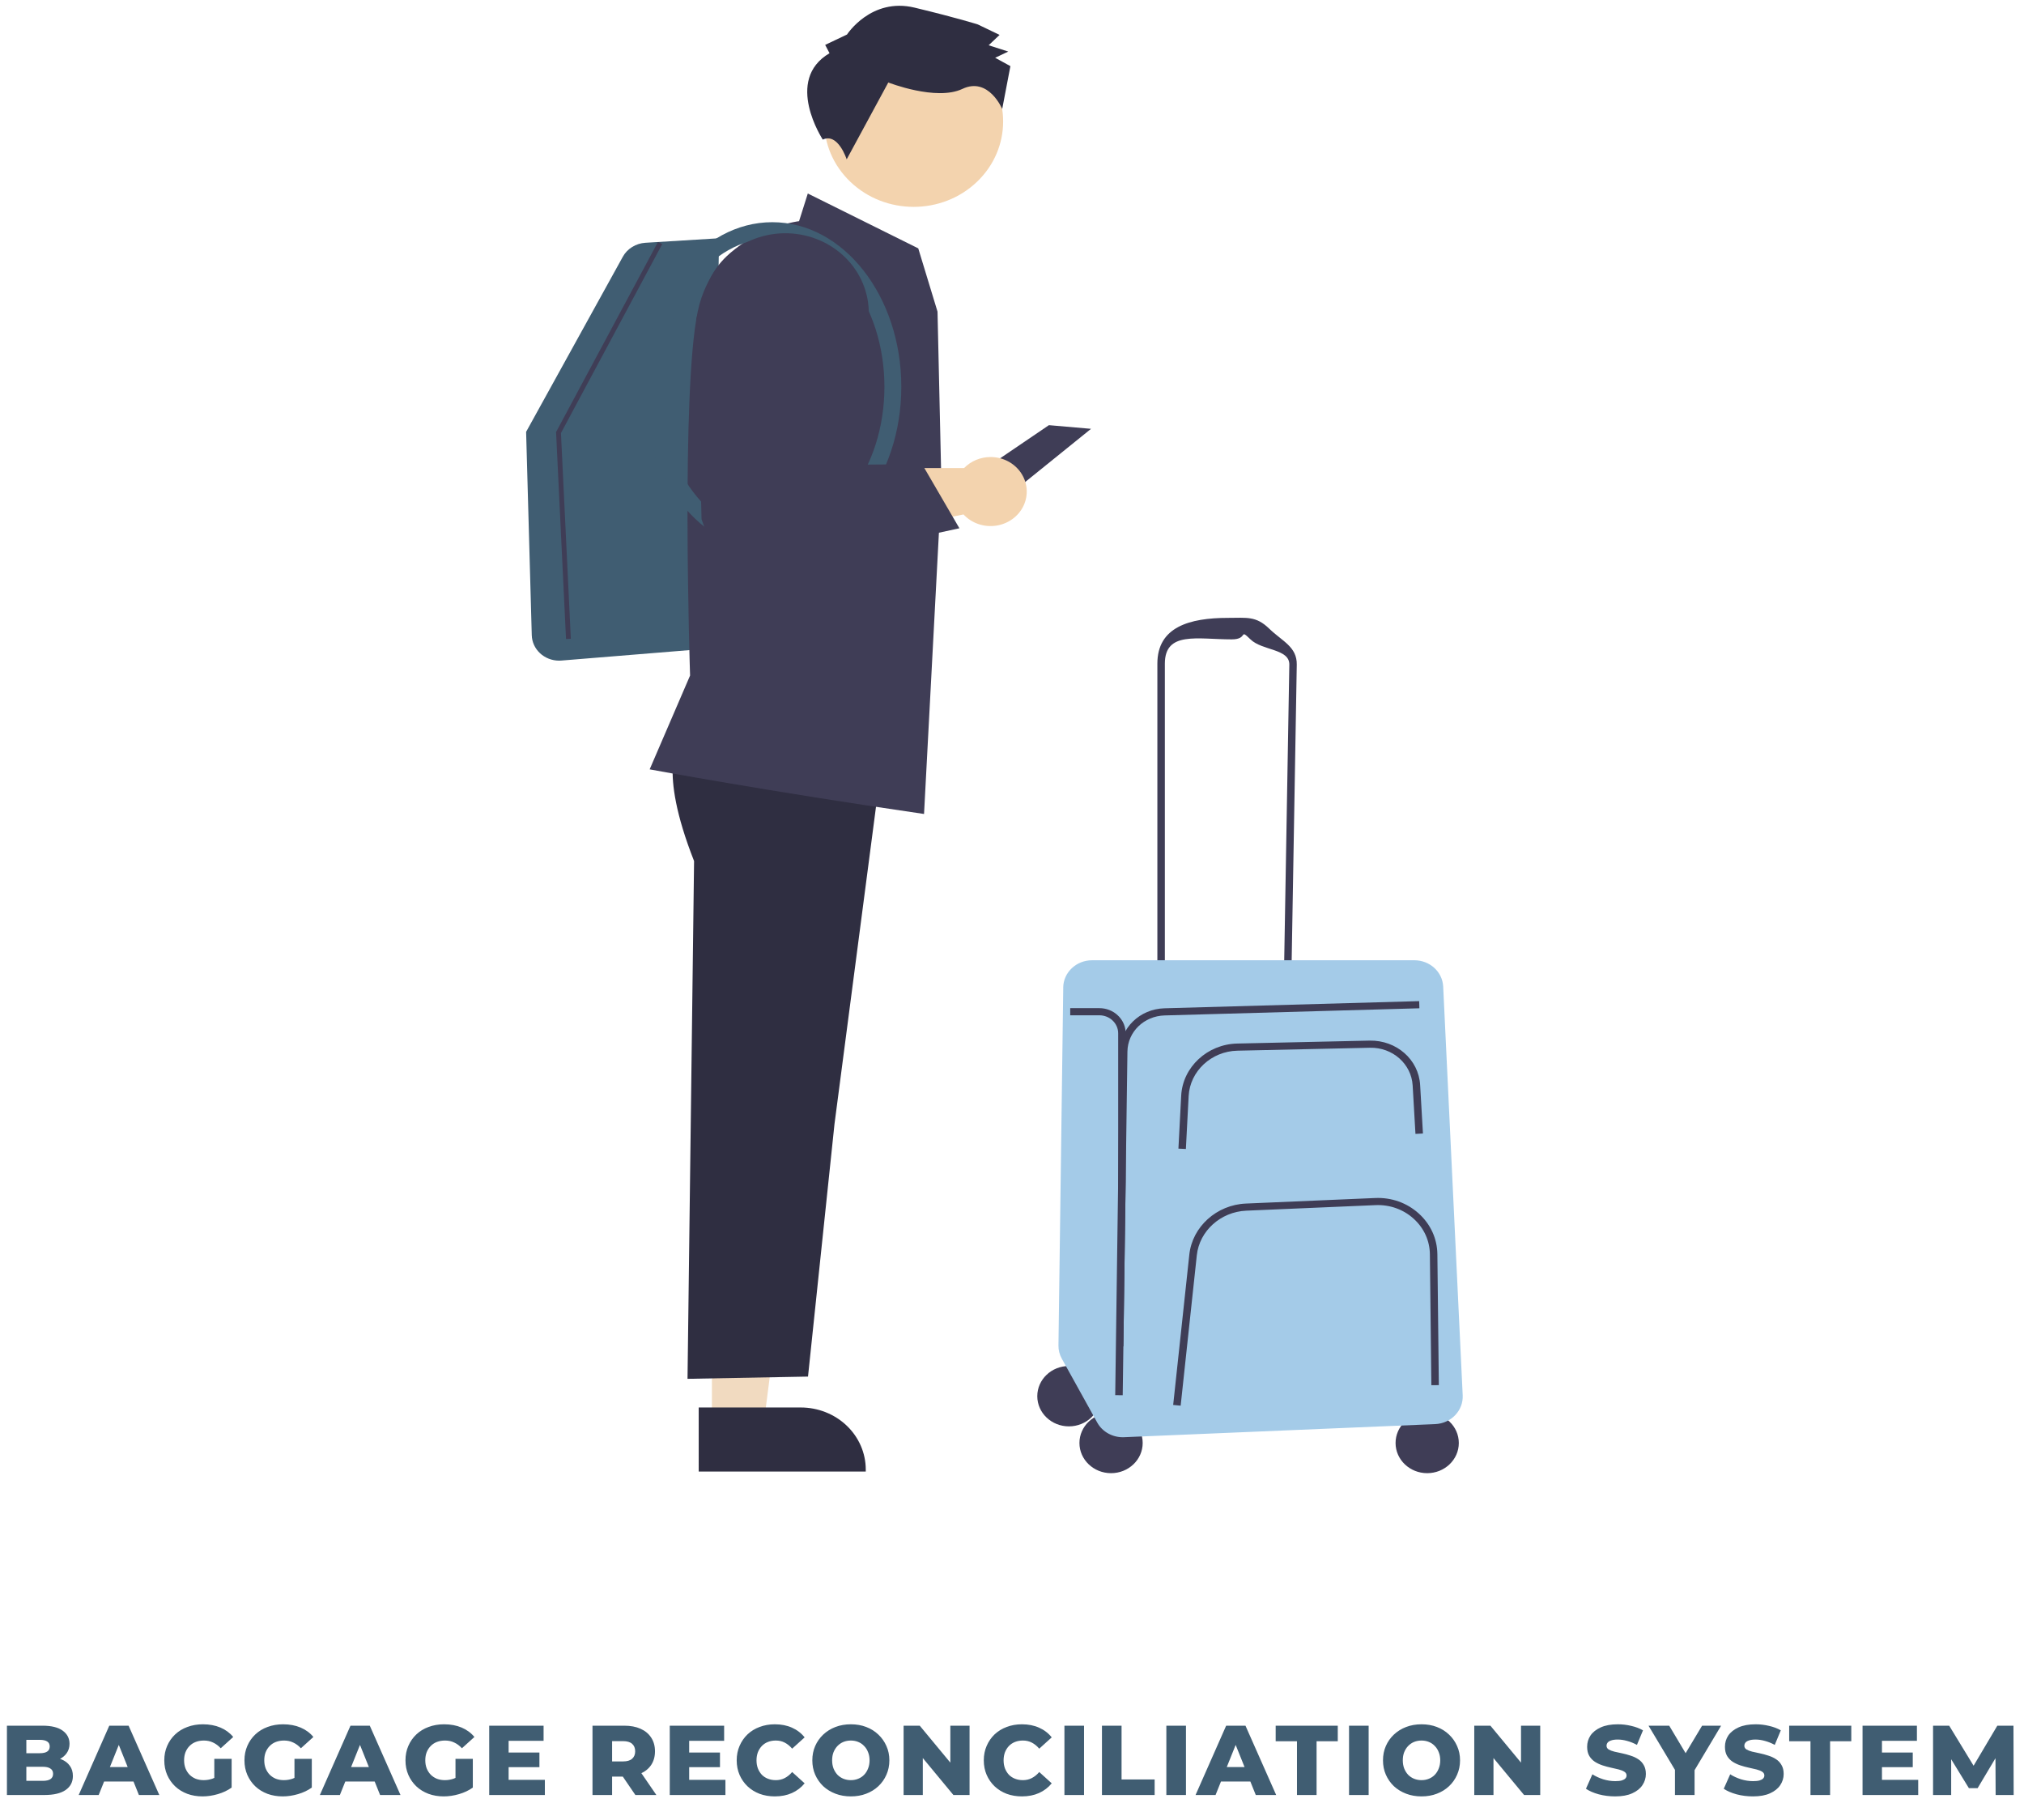<svg width="327" height="294" viewBox="0 0 327 294" fill="none" xmlns="http://www.w3.org/2000/svg">
<path d="M169.465 68.689L155.549 78.136L164.208 79.021L176.27 69.28L169.465 68.689Z" fill="#3F3D56"/>
<path d="M115.018 230L123.389 230L127.371 199.186L115.017 199.186L115.018 230Z" fill="#F1DAC0"/>
<path d="M112.883 227.392L129.367 227.392H129.368C132.154 227.392 134.826 228.448 136.796 230.328C138.766 232.209 139.873 234.759 139.873 237.418V237.744L112.884 237.745L112.883 227.392Z" fill="#2F2E41"/>
<path d="M109.756 119.939C109.756 119.939 106.128 123.853 112.135 139.109L111.077 222.763L130.543 222.4L134.822 181.595L142.613 122.048L109.756 119.939Z" fill="#2F2E41"/>
<path d="M90.321 106.734C89.171 106.731 88.067 106.3 87.244 105.533C86.421 104.767 85.944 103.724 85.913 102.627L85 69.769L100.631 41.466C100.986 40.829 101.505 40.288 102.14 39.896C102.774 39.503 103.503 39.272 104.258 39.223L116.17 38.493L115.141 104.725L90.708 106.718C90.579 106.729 90.45 106.734 90.321 106.734Z" fill="#405D72"/>
<path d="M149.289 131.505L149.076 131.474C124.173 127.849 105.381 124.374 105.195 124.339L104.961 124.296L111.489 109.142C111.437 107.558 110.024 63.091 112.729 50.315C115.348 37.947 127.692 35.92 129.098 35.73L130.511 31.263L148.355 40.125L151.467 50.348L152.099 78.366L149.289 131.505Z" fill="#3F3D56"/>
<path d="M124.767 89.088C113.271 89.088 103.918 77.157 103.918 62.493C103.918 47.828 113.271 35.898 124.767 35.898C136.263 35.898 145.617 47.828 145.617 62.493C145.617 77.157 136.263 89.088 124.767 89.088ZM124.767 38.502C114.775 38.502 106.645 49.264 106.645 62.493C106.645 75.722 114.775 86.484 124.767 86.484C134.759 86.484 142.889 75.722 142.889 62.493C142.889 49.264 134.759 38.502 124.767 38.502Z" fill="#405D72"/>
<path d="M160.036 73.838C159.232 73.837 158.437 73.996 157.701 74.303C156.965 74.611 156.303 75.06 155.758 75.623H125.766L114.779 77.855L116.583 91.133L155.664 83.112C156.311 83.809 157.131 84.341 158.048 84.658C158.966 84.975 159.952 85.068 160.917 84.928C161.882 84.788 162.795 84.419 163.572 83.856C164.349 83.293 164.967 82.552 165.367 81.703C165.768 80.853 165.939 79.921 165.865 78.993C165.791 78.064 165.475 77.167 164.944 76.385C164.414 75.603 163.687 74.96 162.83 74.515C161.973 74.07 161.012 73.837 160.036 73.838Z" fill="#F3D3AE"/>
<path d="M157.834 29.381C163.479 23.994 163.479 15.258 157.834 9.871C152.189 4.483 143.037 4.483 137.392 9.871C131.747 15.258 131.747 23.994 137.392 29.381C143.037 34.769 152.189 34.769 157.834 29.381Z" fill="#F3D3AE"/>
<path d="M134.018 8.597L133.317 7.251L136.843 5.579C136.843 5.579 140.733 -0.462 147.772 1.235C154.81 2.933 157.977 3.949 157.977 3.949L161.494 5.638L159.729 7.314L162.896 8.33L160.78 9.334L163.242 10.684L161.917 17.607C161.917 17.607 159.716 12.356 155.484 14.363C151.253 16.369 143.514 13.325 143.514 13.325L136.79 25.745C136.79 25.745 135.403 21.392 132.929 22.552C132.929 22.552 126.611 12.948 134.018 8.597Z" fill="#2F2E41"/>
<path d="M91.447 103.239L89.84 69.8L106.299 39.094L106.992 39.432L90.629 69.963L92.226 103.205L91.447 103.239Z" fill="#3F3D56"/>
<path d="M116.775 93.623L113.345 83.885L112.516 51.425L113.977 46.819C114.503 45.162 115.374 43.623 116.539 42.294C117.703 40.966 119.136 39.875 120.752 39.088C122.369 38.301 124.135 37.833 125.945 37.713C127.756 37.593 129.573 37.823 131.288 38.389C133.002 38.956 134.58 39.846 135.925 41.009C137.271 42.171 138.357 43.58 139.118 45.152C139.879 46.725 140.3 48.427 140.355 50.159C140.41 51.89 140.098 53.614 139.439 55.227L131.606 74.385L132.004 75.123L148.974 74.991L155.002 85.348L116.775 93.623Z" fill="#3F3D56"/>
<path d="M172.695 230.443C175.516 230.443 177.803 228.26 177.803 225.567C177.803 222.874 175.516 220.691 172.695 220.691C169.873 220.691 167.586 222.874 167.586 225.567C167.586 228.26 169.873 230.443 172.695 230.443Z" fill="#3F3D56"/>
<path d="M179.504 238.005C182.326 238.005 184.613 235.822 184.613 233.129C184.613 230.436 182.326 228.253 179.504 228.253C176.683 228.253 174.396 230.436 174.396 233.129C174.396 235.822 176.683 238.005 179.504 238.005Z" fill="#3F3D56"/>
<path d="M230.578 238.005C233.4 238.005 235.687 235.822 235.687 233.129C235.687 230.436 233.4 228.253 230.578 228.253C227.757 228.253 225.47 230.436 225.47 233.129C225.47 235.822 227.757 238.005 230.578 238.005Z" fill="#3F3D56"/>
<path d="M186.986 160.165V107.218C186.986 101.291 192.179 99.824 198.389 99.824C201.434 99.824 202.911 99.489 205.047 101.557C207.184 103.625 209.557 104.486 209.508 107.392L208.612 159.345L186.98 160.159L186.986 160.165ZM198.994 103.296C193.45 103.296 188.196 101.932 188.196 107.224V158.969L207.426 158.241L208.304 107.38C208.346 104.786 203.928 105.144 202.027 103.296C200.12 101.447 201.718 103.296 199.001 103.296H198.994Z" fill="#3F3D56"/>
<path d="M171.781 159.524L171.006 217.369C170.994 218.115 171.182 218.848 171.545 219.507L177.271 229.831C178.112 231.35 179.795 232.268 181.593 232.193L231.867 230.079C234.44 229.969 236.431 227.889 236.316 225.434L233.163 159.385C233.048 157.011 231.002 155.139 228.508 155.139H176.436C173.887 155.139 171.811 157.097 171.775 159.53L171.781 159.524Z" fill="#A4CBE8"/>
<path d="M191.598 185.63L190.387 185.573L190.835 177.011C191.077 172.401 195.054 168.704 199.89 168.594L221.299 168.12C225.621 168.051 229.204 171.176 229.44 175.301L229.894 183.129L228.684 183.192L228.23 175.364C228.024 171.869 224.967 169.189 221.323 169.275L199.914 169.749C195.708 169.842 192.252 173.059 192.04 177.069L191.592 185.63H191.598Z" fill="#3F3D56"/>
<path d="M190.744 227.098L189.54 226.982L192.149 202.684C192.633 198.19 196.561 194.648 201.288 194.446L222.171 193.551C224.804 193.435 227.304 194.325 229.216 196.052C231.129 197.779 232.194 200.113 232.224 202.626L232.461 223.782L231.25 223.794L231.014 202.638C230.99 200.443 230.058 198.403 228.387 196.89C226.716 195.376 224.519 194.602 222.231 194.7L201.349 195.596C197.215 195.775 193.783 198.866 193.359 202.794L190.75 227.092L190.744 227.098Z" fill="#3F3D56"/>
<path d="M181.387 225.417L180.176 225.4L180.939 169.871C180.993 166.075 184.147 163.013 188.124 162.898L229.283 161.742L229.319 162.898L188.16 164.053C184.831 164.145 182.192 166.705 182.149 169.882L181.387 225.411V225.417Z" fill="#3F3D56"/>
<path d="M181.496 217.508H180.654V166.936C180.654 165.336 179.292 164.03 177.61 164.03H172.907V162.875H177.61C179.831 162.875 181.659 164.509 181.847 166.578C181.859 166.693 181.865 166.814 181.865 166.936V190.882L181.496 217.508Z" fill="#3F3D56"/>
<path d="M1.12 290V278.8H6.848C8.32 278.8 9.419 279.072 10.144 279.616C10.869 280.149 11.232 280.853 11.232 281.728C11.232 282.304 11.077 282.811 10.768 283.248C10.469 283.675 10.043 284.016 9.488 284.272C8.944 284.517 8.293 284.64 7.536 284.64L7.856 283.872C8.645 283.872 9.333 283.995 9.92 284.24C10.507 284.475 10.96 284.821 11.28 285.28C11.611 285.728 11.776 286.277 11.776 286.928C11.776 287.899 11.381 288.656 10.592 289.2C9.813 289.733 8.672 290 7.168 290H1.12ZM4.256 287.712H6.912C7.456 287.712 7.867 287.621 8.144 287.44C8.432 287.248 8.576 286.96 8.576 286.576C8.576 286.192 8.432 285.909 8.144 285.728C7.867 285.536 7.456 285.44 6.912 285.44H4.032V283.248H6.432C6.965 283.248 7.365 283.157 7.632 282.976C7.899 282.795 8.032 282.523 8.032 282.16C8.032 281.797 7.899 281.531 7.632 281.36C7.365 281.179 6.965 281.088 6.432 281.088H4.256V287.712ZM12.713 290L17.657 278.8H20.777L25.737 290H22.441L18.569 280.352H19.817L15.945 290H12.713ZM15.417 287.824L16.233 285.488H21.705L22.521 287.824H15.417ZM32.719 290.224C31.833 290.224 31.012 290.085 30.255 289.808C29.497 289.52 28.841 289.115 28.287 288.592C27.743 288.069 27.316 287.456 27.007 286.752C26.697 286.037 26.543 285.253 26.543 284.4C26.543 283.547 26.697 282.768 27.007 282.064C27.316 281.349 27.748 280.731 28.303 280.208C28.857 279.685 29.513 279.285 30.271 279.008C31.039 278.72 31.876 278.576 32.783 278.576C33.839 278.576 34.783 278.752 35.615 279.104C36.447 279.456 37.135 279.963 37.679 280.624L35.663 282.448C35.279 282.032 34.863 281.723 34.415 281.52C33.977 281.307 33.487 281.2 32.943 281.2C32.463 281.2 32.025 281.275 31.631 281.424C31.236 281.573 30.9 281.792 30.623 282.08C30.345 282.357 30.127 282.693 29.967 283.088C29.817 283.472 29.743 283.909 29.743 284.4C29.743 284.869 29.817 285.301 29.967 285.696C30.127 286.091 30.345 286.432 30.623 286.72C30.9 286.997 31.231 287.216 31.615 287.376C32.009 287.525 32.441 287.6 32.911 287.6C33.38 287.6 33.839 287.525 34.287 287.376C34.735 287.216 35.188 286.949 35.647 286.576L37.423 288.8C36.783 289.259 36.041 289.611 35.199 289.856C34.356 290.101 33.529 290.224 32.719 290.224ZM34.623 288.384V284.16H37.423V288.8L34.623 288.384ZM45.671 290.224C44.786 290.224 43.965 290.085 43.207 289.808C42.45 289.52 41.794 289.115 41.239 288.592C40.695 288.069 40.269 287.456 39.959 286.752C39.65 286.037 39.495 285.253 39.495 284.4C39.495 283.547 39.65 282.768 39.959 282.064C40.269 281.349 40.701 280.731 41.255 280.208C41.81 279.685 42.466 279.285 43.223 279.008C43.991 278.72 44.829 278.576 45.735 278.576C46.791 278.576 47.735 278.752 48.567 279.104C49.399 279.456 50.087 279.963 50.631 280.624L48.615 282.448C48.231 282.032 47.815 281.723 47.367 281.52C46.93 281.307 46.439 281.2 45.895 281.2C45.415 281.2 44.978 281.275 44.583 281.424C44.189 281.573 43.853 281.792 43.575 282.08C43.298 282.357 43.079 282.693 42.919 283.088C42.77 283.472 42.695 283.909 42.695 284.4C42.695 284.869 42.77 285.301 42.919 285.696C43.079 286.091 43.298 286.432 43.575 286.72C43.853 286.997 44.183 287.216 44.567 287.376C44.962 287.525 45.394 287.6 45.863 287.6C46.333 287.6 46.791 287.525 47.239 287.376C47.687 287.216 48.141 286.949 48.599 286.576L50.375 288.8C49.735 289.259 48.994 289.611 48.151 289.856C47.309 290.101 46.482 290.224 45.671 290.224ZM47.575 288.384V284.16H50.375V288.8L47.575 288.384ZM51.68 290L56.624 278.8H59.744L64.704 290H61.408L57.536 280.352H58.784L54.912 290H51.68ZM54.384 287.824L55.2 285.488H60.672L61.488 287.824H54.384ZM71.686 290.224C70.8 290.224 69.979 290.085 69.222 289.808C68.464 289.52 67.808 289.115 67.254 288.592C66.71 288.069 66.283 287.456 65.974 286.752C65.664 286.037 65.51 285.253 65.51 284.4C65.51 283.547 65.664 282.768 65.974 282.064C66.283 281.349 66.715 280.731 67.27 280.208C67.824 279.685 68.48 279.285 69.238 279.008C70.006 278.72 70.843 278.576 71.75 278.576C72.806 278.576 73.75 278.752 74.582 279.104C75.414 279.456 76.102 279.963 76.646 280.624L74.63 282.448C74.246 282.032 73.83 281.723 73.382 281.52C72.944 281.307 72.454 281.2 71.91 281.2C71.43 281.2 70.992 281.275 70.598 281.424C70.203 281.573 69.867 281.792 69.59 282.08C69.312 282.357 69.094 282.693 68.934 283.088C68.784 283.472 68.71 283.909 68.71 284.4C68.71 284.869 68.784 285.301 68.934 285.696C69.094 286.091 69.312 286.432 69.59 286.72C69.867 286.997 70.198 287.216 70.582 287.376C70.976 287.525 71.408 287.6 71.878 287.6C72.347 287.6 72.806 287.525 73.254 287.376C73.702 287.216 74.155 286.949 74.614 286.576L76.39 288.8C75.75 289.259 75.008 289.611 74.166 289.856C73.323 290.101 72.496 290.224 71.686 290.224ZM73.59 288.384V284.16H76.39V288.8L73.59 288.384ZM81.95 283.136H87.15V285.504H81.95V283.136ZM82.174 287.552H88.03V290H79.038V278.8H87.822V281.248H82.174V287.552ZM95.724 290V278.8H100.844C101.868 278.8 102.748 278.965 103.484 279.296C104.231 279.627 104.807 280.107 105.212 280.736C105.618 281.355 105.82 282.091 105.82 282.944C105.82 283.787 105.618 284.517 105.212 285.136C104.807 285.744 104.231 286.213 103.484 286.544C102.748 286.864 101.868 287.024 100.844 287.024H97.484L98.892 285.696V290H95.724ZM102.652 290L99.868 285.92H103.244L106.044 290H102.652ZM98.892 286.032L97.484 284.576H100.652C101.314 284.576 101.804 284.432 102.124 284.144C102.455 283.856 102.62 283.456 102.62 282.944C102.62 282.421 102.455 282.016 102.124 281.728C101.804 281.44 101.314 281.296 100.652 281.296H97.484L98.892 279.84V286.032ZM111.12 283.136H116.32V285.504H111.12V283.136ZM111.344 287.552H117.2V290H108.208V278.8H116.992V281.248H111.344V287.552ZM125.182 290.224C124.297 290.224 123.475 290.085 122.718 289.808C121.971 289.52 121.321 289.115 120.766 288.592C120.222 288.069 119.795 287.456 119.486 286.752C119.177 286.037 119.022 285.253 119.022 284.4C119.022 283.547 119.177 282.768 119.486 282.064C119.795 281.349 120.222 280.731 120.766 280.208C121.321 279.685 121.971 279.285 122.718 279.008C123.475 278.72 124.297 278.576 125.182 278.576C126.217 278.576 127.139 278.757 127.95 279.12C128.771 279.483 129.454 280.005 129.998 280.688L127.982 282.512C127.619 282.085 127.219 281.76 126.782 281.536C126.355 281.312 125.875 281.2 125.342 281.2C124.883 281.2 124.462 281.275 124.078 281.424C123.694 281.573 123.363 281.792 123.086 282.08C122.819 282.357 122.606 282.693 122.446 283.088C122.297 283.483 122.222 283.92 122.222 284.4C122.222 284.88 122.297 285.317 122.446 285.712C122.606 286.107 122.819 286.448 123.086 286.736C123.363 287.013 123.694 287.227 124.078 287.376C124.462 287.525 124.883 287.6 125.342 287.6C125.875 287.6 126.355 287.488 126.782 287.264C127.219 287.04 127.619 286.715 127.982 286.288L129.998 288.112C129.454 288.784 128.771 289.307 127.95 289.68C127.139 290.043 126.217 290.224 125.182 290.224ZM137.464 290.224C136.568 290.224 135.742 290.08 134.984 289.792C134.227 289.504 133.566 289.099 133 288.576C132.446 288.043 132.014 287.424 131.704 286.72C131.395 286.016 131.24 285.243 131.24 284.4C131.24 283.557 131.395 282.784 131.704 282.08C132.014 281.376 132.446 280.763 133 280.24C133.566 279.707 134.227 279.296 134.984 279.008C135.742 278.72 136.568 278.576 137.464 278.576C138.371 278.576 139.198 278.72 139.944 279.008C140.702 279.296 141.358 279.707 141.912 280.24C142.467 280.763 142.899 281.376 143.208 282.08C143.528 282.784 143.688 283.557 143.688 284.4C143.688 285.243 143.528 286.021 143.208 286.736C142.899 287.44 142.467 288.053 141.912 288.576C141.358 289.099 140.702 289.504 139.944 289.792C139.198 290.08 138.371 290.224 137.464 290.224ZM137.464 287.6C137.891 287.6 138.286 287.525 138.648 287.376C139.022 287.227 139.342 287.013 139.608 286.736C139.886 286.448 140.099 286.107 140.248 285.712C140.408 285.317 140.488 284.88 140.488 284.4C140.488 283.909 140.408 283.472 140.248 283.088C140.099 282.693 139.886 282.357 139.608 282.08C139.342 281.792 139.022 281.573 138.648 281.424C138.286 281.275 137.891 281.2 137.464 281.2C137.038 281.2 136.638 281.275 136.264 281.424C135.902 281.573 135.582 281.792 135.304 282.08C135.038 282.357 134.824 282.693 134.664 283.088C134.515 283.472 134.44 283.909 134.44 284.4C134.44 284.88 134.515 285.317 134.664 285.712C134.824 286.107 135.038 286.448 135.304 286.736C135.582 287.013 135.902 287.227 136.264 287.376C136.638 287.525 137.038 287.6 137.464 287.6ZM145.987 290V278.8H148.595L154.771 286.256H153.539V278.8H156.643V290H154.035L147.859 282.544H149.091V290H145.987ZM165.102 290.224C164.217 290.224 163.395 290.085 162.638 289.808C161.891 289.52 161.241 289.115 160.686 288.592C160.142 288.069 159.715 287.456 159.406 286.752C159.097 286.037 158.942 285.253 158.942 284.4C158.942 283.547 159.097 282.768 159.406 282.064C159.715 281.349 160.142 280.731 160.686 280.208C161.241 279.685 161.891 279.285 162.638 279.008C163.395 278.72 164.217 278.576 165.102 278.576C166.137 278.576 167.059 278.757 167.87 279.12C168.691 279.483 169.374 280.005 169.918 280.688L167.902 282.512C167.539 282.085 167.139 281.76 166.702 281.536C166.275 281.312 165.795 281.2 165.262 281.2C164.803 281.2 164.382 281.275 163.998 281.424C163.614 281.573 163.283 281.792 163.006 282.08C162.739 282.357 162.526 282.693 162.366 283.088C162.217 283.483 162.142 283.92 162.142 284.4C162.142 284.88 162.217 285.317 162.366 285.712C162.526 286.107 162.739 286.448 163.006 286.736C163.283 287.013 163.614 287.227 163.998 287.376C164.382 287.525 164.803 287.6 165.262 287.6C165.795 287.6 166.275 287.488 166.702 287.264C167.139 287.04 167.539 286.715 167.902 286.288L169.918 288.112C169.374 288.784 168.691 289.307 167.87 289.68C167.059 290.043 166.137 290.224 165.102 290.224ZM171.971 290V278.8H175.139V290H171.971ZM178.033 290V278.8H181.201V287.488H186.545V290H178.033ZM188.438 290V278.8H191.606V290H188.438ZM193.156 290L198.1 278.8H201.22L206.18 290H202.884L199.012 280.352H200.26L196.388 290H193.156ZM195.86 287.824L196.676 285.488H202.148L202.964 287.824H195.86ZM209.54 290V281.312H206.1V278.8H216.132V281.312H212.708V290H209.54ZM217.952 290V278.8H221.12V290H217.952ZM229.662 290.224C228.766 290.224 227.939 290.08 227.182 289.792C226.424 289.504 225.763 289.099 225.198 288.576C224.643 288.043 224.211 287.424 223.902 286.72C223.592 286.016 223.438 285.243 223.438 284.4C223.438 283.557 223.592 282.784 223.902 282.08C224.211 281.376 224.643 280.763 225.198 280.24C225.763 279.707 226.424 279.296 227.182 279.008C227.939 278.72 228.766 278.576 229.662 278.576C230.568 278.576 231.395 278.72 232.142 279.008C232.899 279.296 233.555 279.707 234.11 280.24C234.664 280.763 235.096 281.376 235.406 282.08C235.726 282.784 235.886 283.557 235.886 284.4C235.886 285.243 235.726 286.021 235.406 286.736C235.096 287.44 234.664 288.053 234.11 288.576C233.555 289.099 232.899 289.504 232.142 289.792C231.395 290.08 230.568 290.224 229.662 290.224ZM229.662 287.6C230.088 287.6 230.483 287.525 230.846 287.376C231.219 287.227 231.539 287.013 231.806 286.736C232.083 286.448 232.296 286.107 232.446 285.712C232.606 285.317 232.686 284.88 232.686 284.4C232.686 283.909 232.606 283.472 232.446 283.088C232.296 282.693 232.083 282.357 231.806 282.08C231.539 281.792 231.219 281.573 230.846 281.424C230.483 281.275 230.088 281.2 229.662 281.2C229.235 281.2 228.835 281.275 228.462 281.424C228.099 281.573 227.779 281.792 227.502 282.08C227.235 282.357 227.022 282.693 226.862 283.088C226.712 283.472 226.638 283.909 226.638 284.4C226.638 284.88 226.712 285.317 226.862 285.712C227.022 286.107 227.235 286.448 227.502 286.736C227.779 287.013 228.099 287.227 228.462 287.376C228.835 287.525 229.235 287.6 229.662 287.6ZM238.185 290V278.8H240.793L246.969 286.256H245.737V278.8H248.841V290H246.233L240.057 282.544H241.289V290H238.185ZM260.948 290.224C260.031 290.224 259.145 290.112 258.292 289.888C257.449 289.653 256.761 289.355 256.228 288.992L257.268 286.656C257.769 286.976 258.345 287.243 258.996 287.456C259.657 287.659 260.313 287.76 260.964 287.76C261.401 287.76 261.753 287.723 262.02 287.648C262.287 287.563 262.479 287.456 262.596 287.328C262.724 287.189 262.788 287.029 262.788 286.848C262.788 286.592 262.671 286.389 262.436 286.24C262.201 286.091 261.897 285.968 261.524 285.872C261.151 285.776 260.735 285.68 260.276 285.584C259.828 285.488 259.375 285.365 258.916 285.216C258.468 285.067 258.057 284.875 257.684 284.64C257.311 284.395 257.007 284.08 256.772 283.696C256.537 283.301 256.42 282.805 256.42 282.208C256.42 281.536 256.601 280.928 256.964 280.384C257.337 279.84 257.892 279.403 258.628 279.072C259.364 278.741 260.281 278.576 261.38 278.576C262.116 278.576 262.836 278.661 263.54 278.832C264.255 278.992 264.889 279.232 265.444 279.552L264.468 281.904C263.935 281.616 263.407 281.403 262.884 281.264C262.361 281.115 261.855 281.04 261.364 281.04C260.927 281.04 260.575 281.088 260.308 281.184C260.041 281.269 259.849 281.387 259.732 281.536C259.615 281.685 259.556 281.856 259.556 282.048C259.556 282.293 259.668 282.491 259.892 282.64C260.127 282.779 260.431 282.896 260.804 282.992C261.188 283.077 261.604 283.168 262.052 283.264C262.511 283.36 262.964 283.483 263.412 283.632C263.871 283.771 264.287 283.963 264.66 284.208C265.033 284.443 265.332 284.757 265.556 285.152C265.791 285.536 265.908 286.021 265.908 286.608C265.908 287.259 265.721 287.861 265.348 288.416C264.985 288.96 264.436 289.397 263.7 289.728C262.975 290.059 262.057 290.224 260.948 290.224ZM270.609 290V285.264L271.345 287.168L266.337 278.8H269.681L273.297 284.864H271.361L274.993 278.8H278.065L273.073 287.168L273.777 285.264V290H270.609ZM283.212 290.224C282.295 290.224 281.41 290.112 280.556 289.888C279.714 289.653 279.026 289.355 278.492 288.992L279.532 286.656C280.034 286.976 280.61 287.243 281.26 287.456C281.922 287.659 282.578 287.76 283.228 287.76C283.666 287.76 284.018 287.723 284.284 287.648C284.551 287.563 284.743 287.456 284.86 287.328C284.988 287.189 285.052 287.029 285.052 286.848C285.052 286.592 284.935 286.389 284.7 286.24C284.466 286.091 284.162 285.968 283.788 285.872C283.415 285.776 282.999 285.68 282.54 285.584C282.092 285.488 281.639 285.365 281.18 285.216C280.732 285.067 280.322 284.875 279.948 284.64C279.575 284.395 279.271 284.08 279.036 283.696C278.802 283.301 278.684 282.805 278.684 282.208C278.684 281.536 278.866 280.928 279.228 280.384C279.602 279.84 280.156 279.403 280.892 279.072C281.628 278.741 282.546 278.576 283.644 278.576C284.38 278.576 285.1 278.661 285.804 278.832C286.519 278.992 287.154 279.232 287.708 279.552L286.732 281.904C286.199 281.616 285.671 281.403 285.148 281.264C284.626 281.115 284.119 281.04 283.628 281.04C283.191 281.04 282.839 281.088 282.572 281.184C282.306 281.269 282.114 281.387 281.996 281.536C281.879 281.685 281.82 281.856 281.82 282.048C281.82 282.293 281.932 282.491 282.156 282.64C282.391 282.779 282.695 282.896 283.068 282.992C283.452 283.077 283.868 283.168 284.316 283.264C284.775 283.36 285.228 283.483 285.676 283.632C286.135 283.771 286.551 283.963 286.924 284.208C287.298 284.443 287.596 284.757 287.82 285.152C288.055 285.536 288.172 286.021 288.172 286.608C288.172 287.259 287.986 287.861 287.612 288.416C287.25 288.96 286.7 289.397 285.964 289.728C285.239 290.059 284.322 290.224 283.212 290.224ZM292.503 290V281.312H289.063V278.8H299.095V281.312H295.671V290H292.503ZM303.828 283.136H309.028V285.504H303.828V283.136ZM304.052 287.552H309.908V290H300.916V278.8H309.7V281.248H304.052V287.552ZM312.306 290V278.8H314.914L319.554 286.416H318.178L322.69 278.8H325.298L325.33 290H322.418L322.386 283.232H322.882L319.506 288.896H318.098L314.626 283.232H315.234V290H312.306Z" fill="#405D72"/>
</svg>
